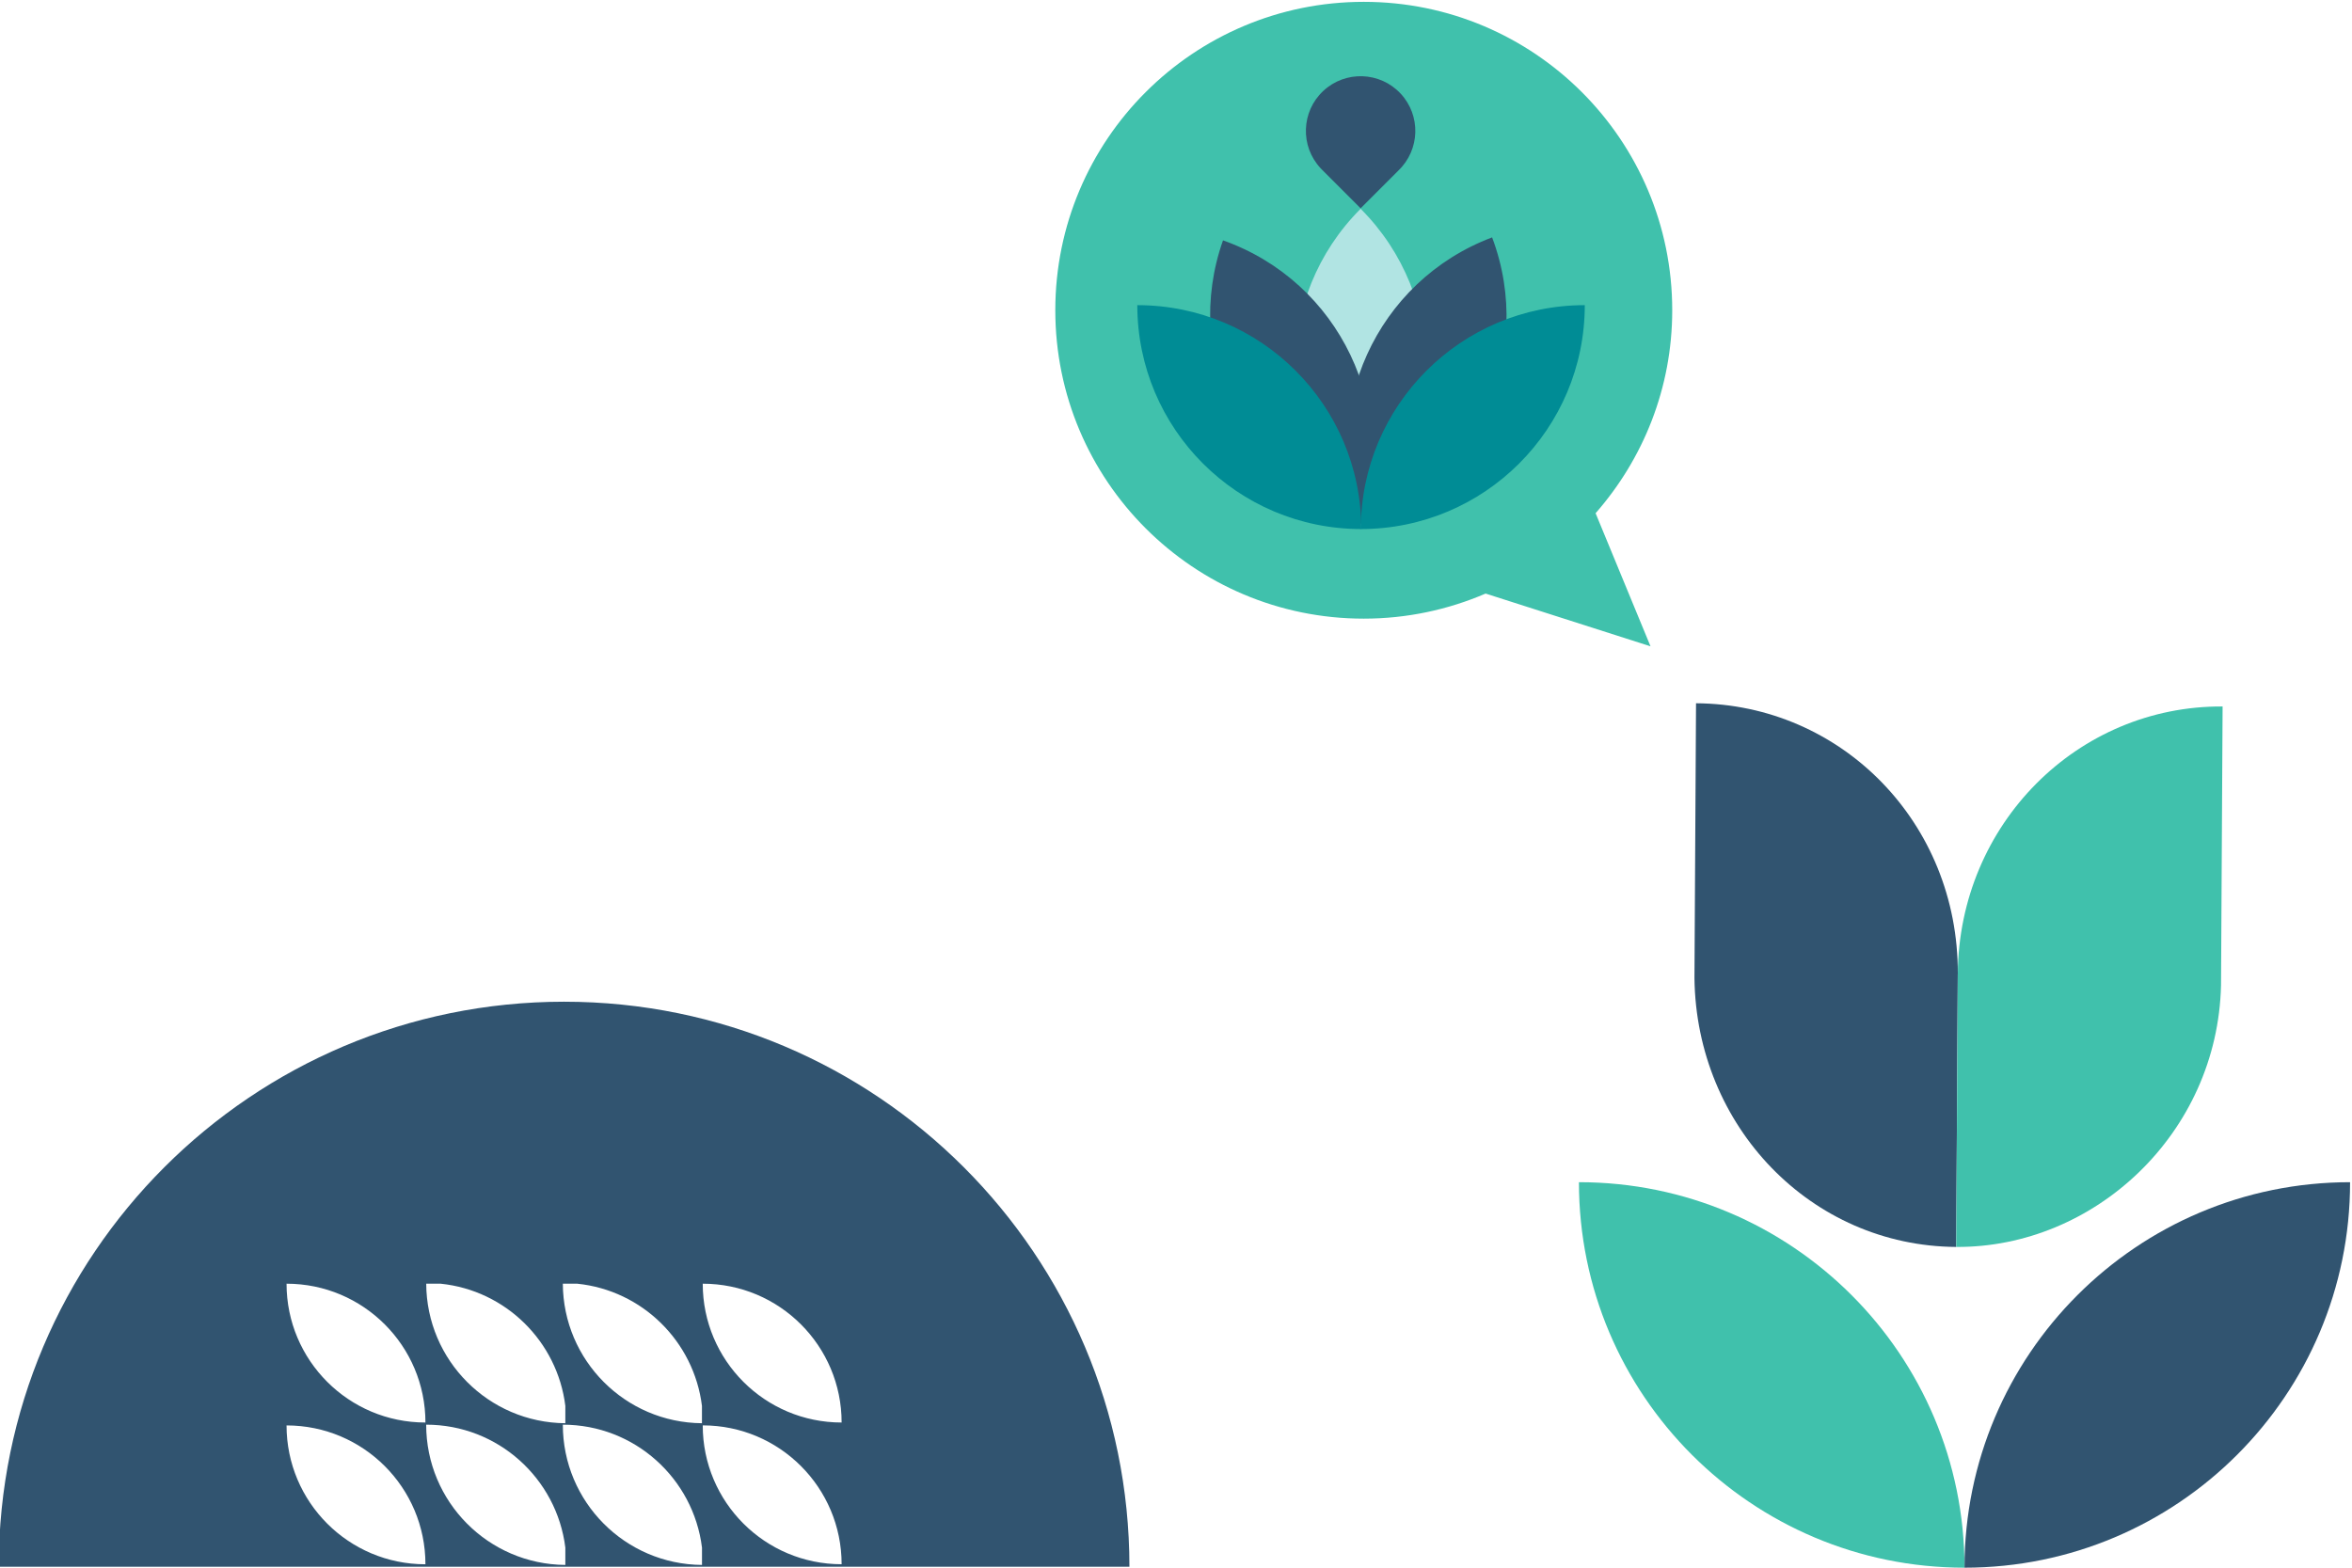<?xml version="1.0" encoding="UTF-8"?> <svg xmlns="http://www.w3.org/2000/svg" id="Layer_1" viewBox="0 0 600 400"><defs><style>.cls-1{fill:#315470;}.cls-1,.cls-2,.cls-3,.cls-4{stroke-width:0px;}.cls-2{fill:#40c1ac;}.cls-3{fill:#b1e4e3;}.cls-4{fill:#008c95;}</style></defs><path class="cls-1" d="m143.9,255.59h0C64.26,255.59-.3,320.13-.32,399.76h288.44c-.03-79.63-64.59-144.17-144.22-144.17Zm70.8,143.53c-19.57,0-35.43-15.86-35.43-35.43,19.57,0,35.43,15.86,35.43,35.43Zm0-36.16c-19.57,0-35.43-15.86-35.43-35.42,19.57,0,35.43,15.86,35.43,35.42Zm-141.6-35.42c19.57,0,35.43,15.86,35.43,35.42-19.57,0-35.43-15.86-35.43-35.42Zm35.63,0h3.69c16.57,1.7,29.76,14.71,31.8,31.18v4.42c-19.57-.16-35.39-16.02-35.49-35.6Zm34.85,0h3.69c16.57,1.7,29.76,14.71,31.8,31.18v4.42c-19.57-.16-35.39-16.02-35.49-35.6Zm-70.48,36.16c19.57,0,35.43,15.86,35.43,35.43-19.57,0-35.43-15.86-35.43-35.43Zm35.62-.19c18.27,0,33.31,13.69,35.5,31.37v4.42c-19.64-.16-35.5-16.12-35.5-35.79Zm34.86,0c18.27,0,33.31,13.69,35.5,31.37v4.42c-19.64-.16-35.5-16.12-35.5-35.79Z"></path><path class="cls-1" d="m499.44,248.47c.16-38.62-29.77-68.81-66.78-69.03l-.4,70.14c.46,37.83,29.73,68.35,66.77,68.58l.4-69.59s0-.07,0-.1Z"></path><path class="cls-2" d="m499.44,248.47s0,.07,0,.1l-.4,69.59h0s0,0,0,0h0c35.25.21,66.65-28.92,67.55-66.74l.4-71.16c-37-.23-67.28,30.04-67.55,68.21Z"></path><path class="cls-2" d="m402.79,301.64h0c0,54.32,44.04,98.36,98.36,98.36h0c0-54.32-44.04-98.36-98.36-98.36Z"></path><path class="cls-1" d="m501.15,400h0c54.32,0,98.36-44.04,98.36-98.36h0s0,0,0,0c-54.32,0-98.36,44.04-98.36,98.36Z"></path><path class="cls-2" d="m426.59,79.16C426.59,35.7,391.36.47,347.9.47s-78.69,35.23-78.69,78.69,35.23,78.69,78.69,78.69c11.04,0,21.55-2.3,31.08-6.4l42.07,13.46-14.01-33.96c12.14-13.85,19.55-31.94,19.55-51.79Z"></path><path class="cls-3" d="m347.1,53.27h0c-22.31,22.31-22.31,58.48,0,80.79h0s0,0,0,0c22.31-22.31,22.31-58.48,0-80.79Z"></path><path class="cls-1" d="m311.99,61.33h0c-10.51,29.75,5.08,62.39,34.82,72.9h0s0,0,0,0c10.51-29.75-5.08-62.39-34.82-72.9Z"></path><path class="cls-1" d="m380.64,60.57h0c-29.53,11.12-44.44,44.08-33.32,73.6h0s0,0,0,0c29.53-11.12,44.44-44.08,33.32-73.6Z"></path><path class="cls-4" d="m404.28,77.86h0c-31.55,0-57.13,25.58-57.13,57.13h0s0,0,0,0c31.55,0,57.13-25.58,57.13-57.13Z"></path><path class="cls-4" d="m290.13,77.86h0c0,31.55,25.58,57.13,57.13,57.13h0c0-31.55-25.58-57.13-57.13-57.13Z"></path><path class="cls-1" d="m356.75,43.5h0s-9.65,9.65-9.65,9.65l-9.79-9.79h0c-.14-.14-.28-.27-.41-.42-5.27-5.63-4.97-14.47.66-19.73,5.63-5.27,14.47-4.97,19.73.66,5.23,5.59,4.97,14.35-.55,19.63Z"></path></svg> 